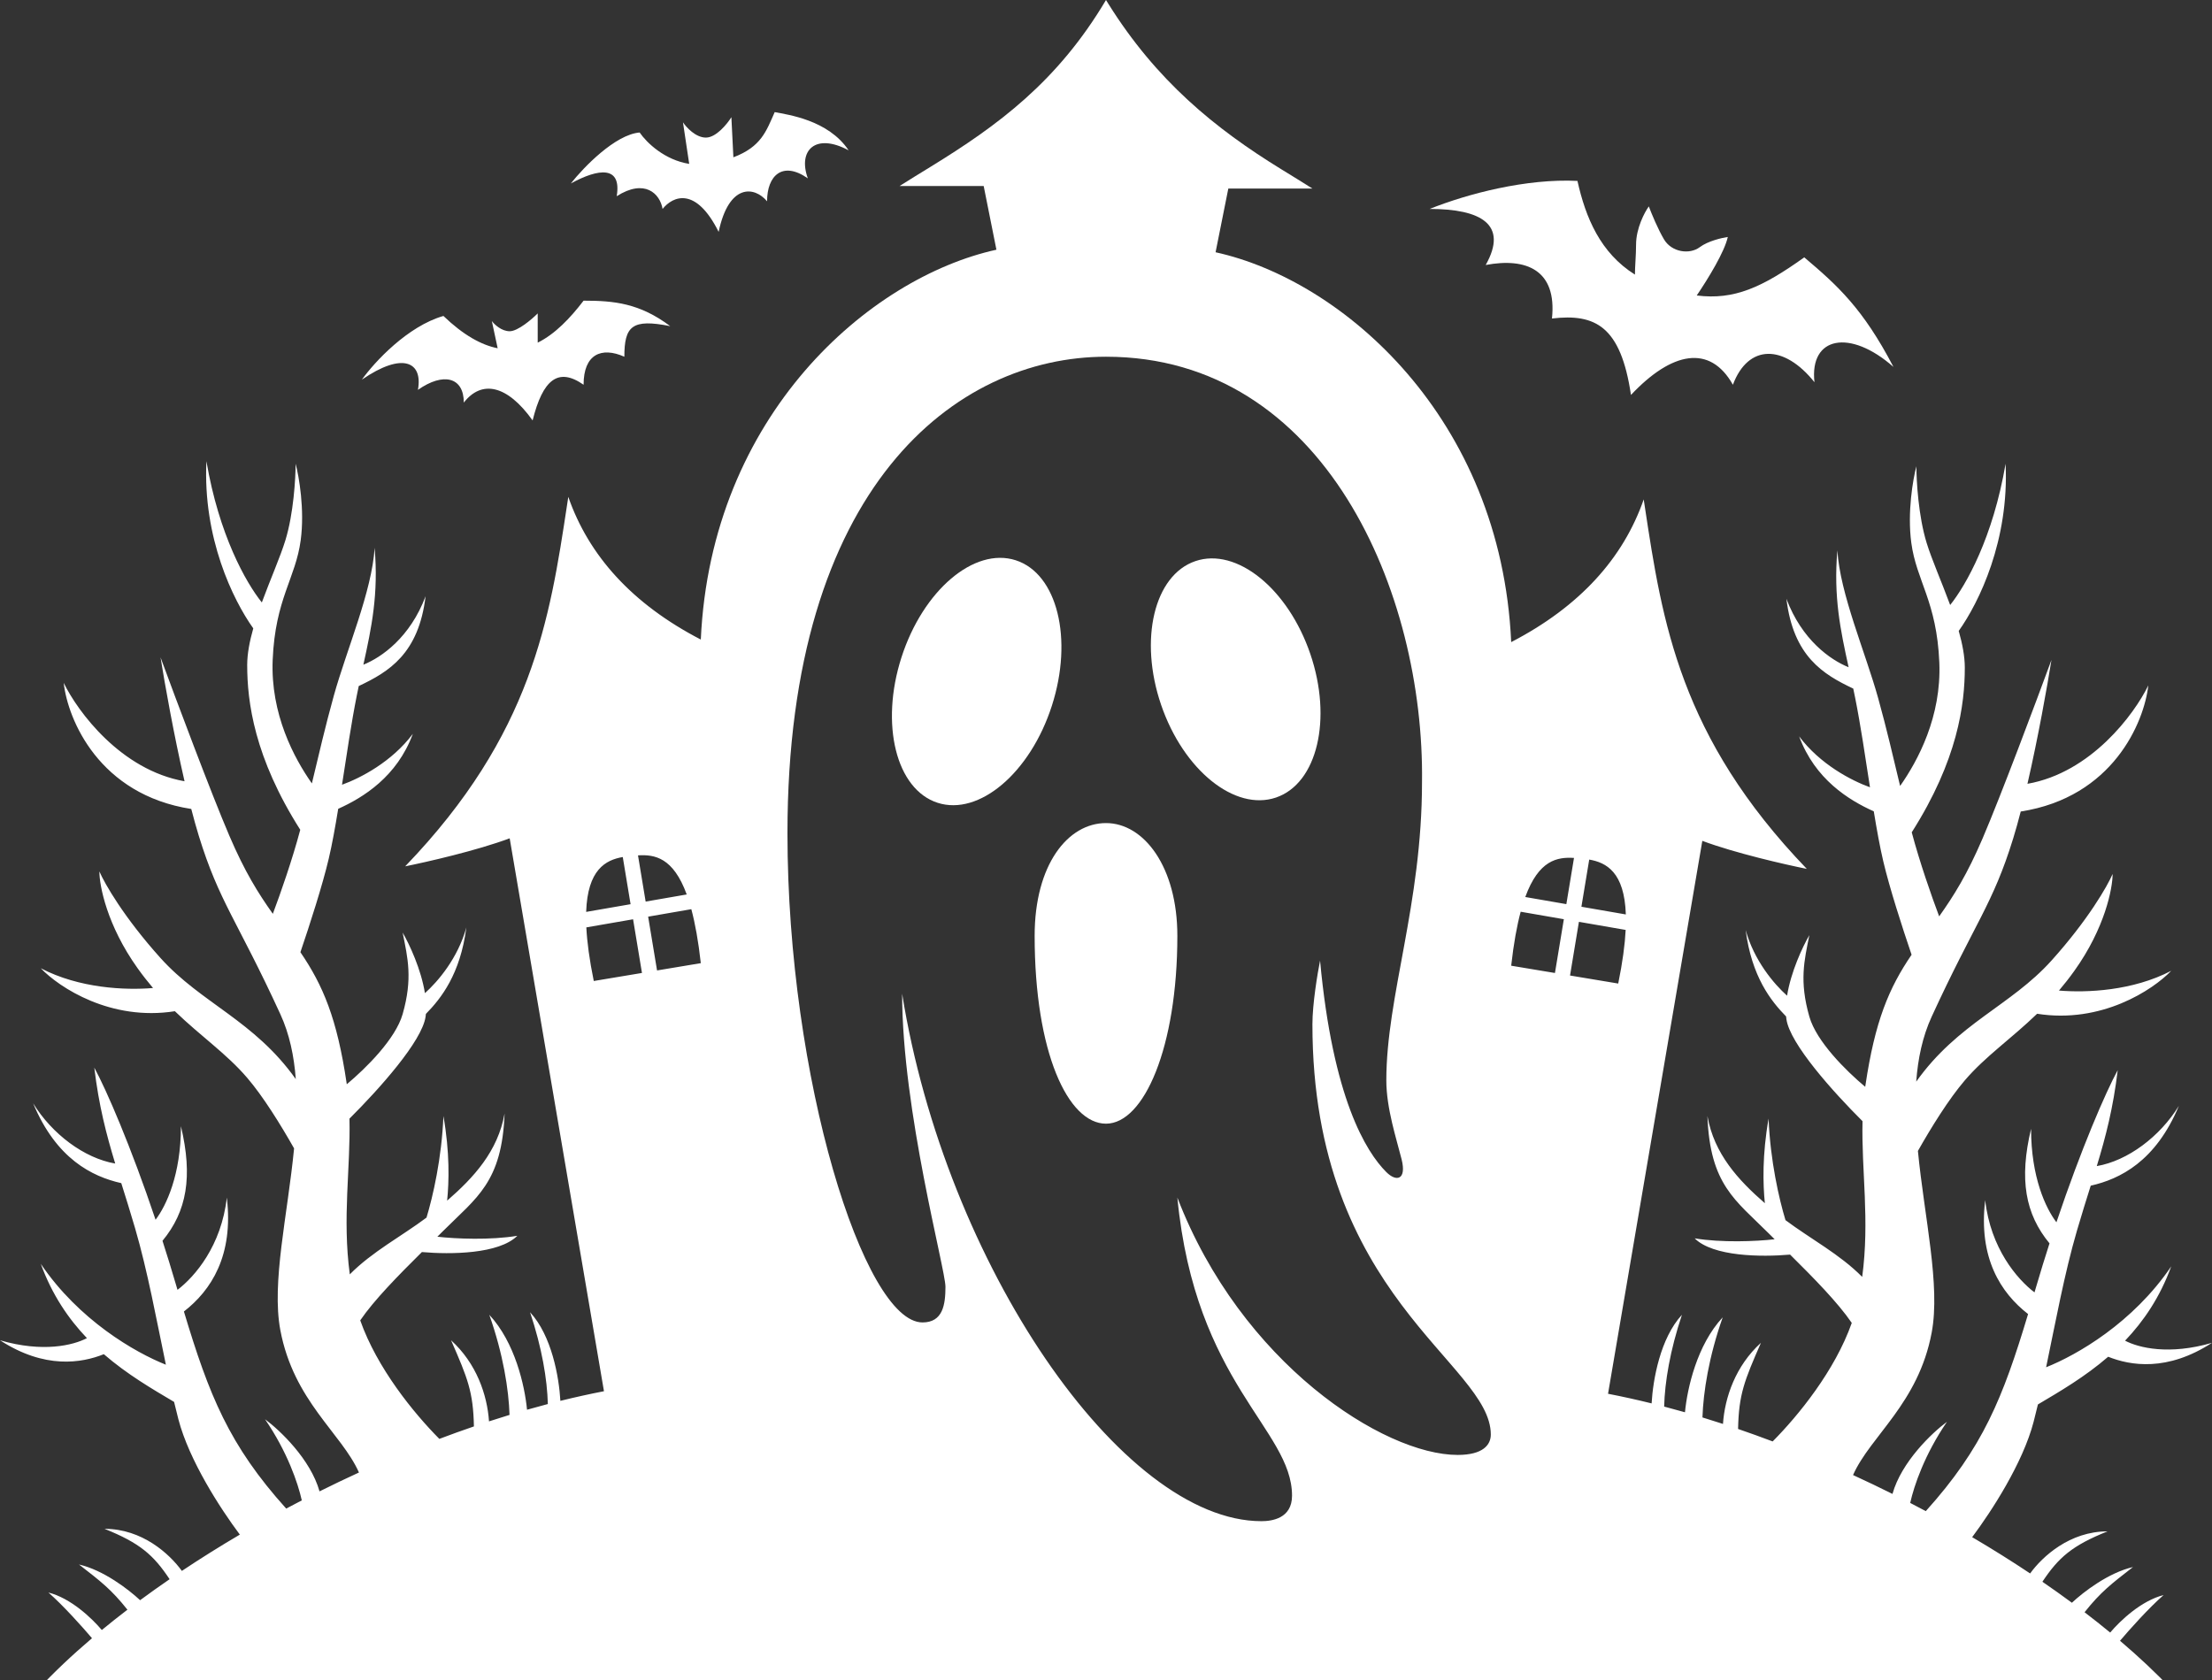 <svg width="512" height="389" viewBox="0 0 512 389" fill="none" xmlns="http://www.w3.org/2000/svg">
<rect x="0" y="0" width="512" height="389" fill="#333333" stroke="none"/>
<g clip-path="url(#clip0_2036_2)">
<path d="M256.527 0.852C267.637 18.638 281.175 29.733 296.655 39.232C299.054 40.704 301.437 42.166 303.778 43.649H284.313L281.364 58.397C310.857 64.885 347.429 96.738 349.788 148.646C365.714 140.388 375.742 129.18 380.461 115.613C380.513 115.957 380.566 116.302 380.618 116.646C380.658 116.905 380.697 117.165 380.736 117.425C384.761 143.956 388.799 170.576 418.212 201.143C413.296 200.159 401.578 197.486 394.027 194.654L372.203 322.654C375.537 323.297 378.902 324.044 382.29 324.881C382.607 319.359 384.288 309.809 389.309 304.369C386.55 312.646 385.339 319.891 385.194 325.62C386.796 326.04 388.402 326.479 390.011 326.938C390.536 321.423 392.783 311.349 398.746 304.959C395.514 314.117 394.253 322.291 394.058 328.133C395.64 328.615 397.225 329.116 398.81 329.634C399.225 323.486 401.715 316.203 407.595 310.857C403.753 319.638 402.464 322.802 402.304 330.802C404.974 331.716 407.643 332.68 410.307 333.687C416.276 327.671 424.714 317.312 428.619 306.252C425.388 301.517 419.829 295.876 414.345 290.437C407.685 291.024 396.491 290.906 392.258 286.673C398.471 287.708 406.501 287.379 410.766 286.885C410.294 286.416 409.825 285.954 409.364 285.493C401.696 277.825 395.797 274.286 395.207 258.359C396.757 267.14 402.377 273.207 408.504 278.541C408.058 274.147 407.876 267.383 409.364 258.949C409.756 268.753 411.806 277.606 413.277 282.462C419.037 286.774 425.851 290.348 431.032 295.601C432.8 282.484 430.835 270.984 431.109 259.551C424.229 252.699 414.306 241.636 413.493 235.944C413.463 235.734 413.438 235.521 413.418 235.306C409.891 231.7 405.469 226.133 404.056 215.3C406.022 222.379 410.585 227.764 413.644 230.5C414.521 225.014 417.193 219.257 418.802 216.479C417.622 222.378 416.442 227.097 418.802 235.354C420.444 241.103 427.269 247.864 431.733 251.596C431.748 251.491 431.763 251.386 431.778 251.281C433.986 236.382 437.226 228.709 442.464 221.021C440.29 214.633 437.357 205.532 435.908 199.373C435.126 196.05 434.41 192.08 433.715 187.826C427.881 185.206 420.09 180.37 416.442 170.47C421.296 176.941 428.518 180.695 432.835 182.256C431.746 175.21 430.663 167.842 429.419 161.622C429.269 160.873 429.117 160.135 428.964 159.407C421.991 156.115 415.092 151.943 413.493 138.617C417.062 148.134 423.658 152.762 427.89 154.465C425.998 145.874 424.36 138.11 425.29 127.41C425.88 137.438 431.779 151.005 434.729 161.622C436.717 168.78 438.171 175.134 439.81 181.949C443.938 176.081 449.406 165.875 448.885 153.364C448.295 139.208 443.576 134.488 442.396 125.641C441.453 118.562 442.79 110.894 443.576 107.944C443.576 111.287 444.048 119.506 445.936 125.641C447.146 129.576 449.443 134.753 451.394 140.058C455.105 135.421 461.305 124.439 464.222 107.354C465.067 125.1 458.091 139.439 453.376 146.057C454.224 149.051 454.783 151.95 454.783 154.544C454.783 163.06 453.142 175.947 442.5 192.681C444.369 199.692 447.044 207.331 448.848 212.139C452.271 207.31 455.322 202.441 458.912 194.064C463.159 184.155 471.3 162.409 474.839 152.774C473.873 158.845 471.761 170.686 469.285 181.449C484.023 178.857 494.022 165.328 497.254 158.673C496.305 167.217 489.047 184.559 467.728 187.864C467.156 190.076 466.575 192.167 465.991 194.064C461.272 209.401 457.143 213.53 447.115 235.354C444.994 239.971 443.931 245.062 443.536 250.399C453.179 236.822 465.406 232.859 474.839 222.378C483.333 212.94 487.815 205.075 488.995 202.322C488.995 205.665 487.226 214.828 480.147 224.737C478.966 226.391 477.772 227.906 476.576 229.313C483.011 229.849 493.627 229.4 502.562 224.737C498.285 229.2 486.375 237.039 471.522 234.682C465.47 240.524 459.585 244.5 454.783 250.102C451.084 254.417 447.018 260.982 443.929 266.44C445.428 281.876 449.179 297.493 447.115 308.498C444.035 324.924 432.916 332.416 428.915 341.47C431.987 342.878 435.032 344.337 438.041 345.839C440.114 338.43 447.167 331.713 450.654 329.143C445.484 336.698 443.026 343.948 442.145 347.924C443.354 348.55 444.557 349.184 445.753 349.823C458.999 335.121 463.598 323.601 469.429 304.199C463.132 299.305 457.89 291.258 459.502 277.825C460.742 288.98 466.895 296.126 470.915 299.184C471.042 298.753 471.171 298.318 471.3 297.88C472.31 294.427 473.346 291.071 474.388 287.834C468.759 281.018 467.335 273.004 470.12 261.309C470.12 272.523 473.52 279.715 475.991 282.956C481.725 265.895 487.4 252.83 490.175 247.742C489.113 256.588 487.412 263.098 485.332 269.947C492.513 268.714 499.949 263.122 504.332 256C498.977 268.853 490.703 272.953 483.928 274.482C482.922 277.688 481.852 281.081 480.737 284.903C477.825 294.888 475.791 306.047 473.604 316.517C480.757 313.671 493.714 306.223 502.562 293.161C499.962 300.313 496.165 305.871 491.878 310.364C495.053 312.026 502.077 313.752 512 310.857C501.634 317.595 493.09 316.135 487.968 314.081C482.553 318.768 476.73 322.148 471.706 325.125C471.383 326.489 471.053 327.829 470.71 329.143C468.223 338.674 461.004 349.812 456.486 355.847C461.118 358.572 465.603 361.382 469.901 364.249C472.758 360.314 479.079 354.507 487.815 354.507C479.587 357.798 476.461 360.579 472.742 366.171C475.082 367.777 477.36 369.399 479.572 371.032C482.278 368.505 488.045 364.073 493.714 362.765C488.661 366.695 486.281 368.488 482.503 373.229C484.545 374.789 486.523 376.359 488.433 377.932C490.755 375.18 495.643 370.541 500.793 369.254C497.322 372.291 492.921 377.223 490.706 379.832C495.114 383.58 499.118 387.346 502.642 391.078H8.805C12.46 387.153 16.653 383.188 21.293 379.242C19.078 376.633 14.678 371.701 11.207 368.664C16.357 369.951 21.244 374.59 23.566 377.342C25.476 375.769 27.454 374.199 29.496 372.64C25.718 367.899 23.339 366.105 18.286 362.175C23.954 363.483 29.721 367.914 32.427 370.441C34.639 368.808 36.918 367.187 39.257 365.581C35.539 359.99 32.412 357.208 24.185 353.917C32.92 353.917 39.241 359.724 42.098 363.659C46.396 360.792 50.881 357.982 55.513 355.257C50.995 349.222 43.776 338.084 41.29 328.553C40.947 327.24 40.616 325.899 40.293 324.535C35.269 321.558 29.446 318.178 24.031 313.491C18.909 315.545 10.365 317.005 0 310.268C9.922 313.162 16.946 311.436 20.121 309.774C15.834 305.281 12.038 299.723 9.438 292.571C18.286 305.633 31.242 313.081 38.395 315.927C36.208 305.457 34.175 294.298 31.263 284.313C30.148 280.491 29.077 277.099 28.071 273.893C21.296 272.363 13.023 268.263 7.668 255.41C12.051 262.532 19.487 268.124 26.667 269.357C24.587 262.508 22.887 255.998 21.825 247.152C24.6 252.24 30.274 265.305 36.008 282.366C38.479 279.125 41.88 271.934 41.88 260.719C44.665 272.415 43.24 280.428 37.611 287.244C38.653 290.481 39.69 293.837 40.7 297.29C40.828 297.728 40.958 298.163 41.084 298.594C45.104 295.537 51.258 288.391 52.498 277.235C54.11 290.668 48.867 298.715 42.57 303.609C48.401 323.011 53 334.531 66.246 349.233C67.442 348.594 68.645 347.96 69.855 347.334C68.973 343.358 66.515 336.108 61.346 328.553C64.833 331.123 71.885 337.84 73.958 345.249C76.968 343.747 80.012 342.289 83.084 340.88C79.083 331.826 67.965 324.334 64.885 307.908C62.821 296.903 66.57 281.286 68.07 265.851C64.981 260.392 60.916 253.827 57.217 249.512C52.415 243.91 46.529 239.935 40.477 234.092C25.624 236.448 13.714 228.61 9.438 224.147C18.373 228.809 28.988 229.259 35.423 228.724C34.228 227.317 33.034 225.801 31.852 224.147C24.774 214.238 23.005 205.075 23.005 201.732C24.185 204.485 28.667 212.35 37.161 221.788C46.594 232.269 58.82 236.233 68.463 249.81C68.068 244.472 67.006 239.381 64.885 234.765C54.857 212.94 50.728 208.811 46.009 193.475C45.425 191.577 44.843 189.486 44.272 187.274C22.953 183.969 15.695 166.627 14.746 158.083C17.978 164.738 27.977 178.266 42.714 180.859C40.238 170.096 38.127 158.255 37.161 152.185C40.7 161.819 48.841 183.565 53.088 193.475C56.678 201.851 59.729 206.72 63.151 211.549C64.955 206.741 67.63 199.102 69.499 192.091C58.857 175.357 57.217 162.47 57.217 153.954C57.217 151.36 57.775 148.461 58.623 145.467C53.908 138.849 46.933 124.51 47.778 106.765C50.695 123.849 56.894 134.831 60.605 139.468C62.556 134.163 64.854 128.986 66.064 125.051C67.952 118.916 68.424 110.697 68.424 107.354C69.21 110.304 70.547 117.972 69.603 125.051C68.424 133.899 63.705 138.618 63.115 152.774C62.594 165.284 68.061 175.491 72.189 181.359C73.829 174.544 75.283 168.191 77.272 161.032C80.221 150.415 86.12 136.848 86.71 126.82C87.64 137.52 86.001 145.284 84.109 153.875C88.341 152.173 94.938 147.544 98.507 138.027C96.908 151.354 90.008 155.525 83.035 158.817C82.882 159.545 82.731 160.283 82.581 161.032C81.337 167.252 80.253 174.62 79.164 181.666C83.481 180.106 90.704 176.351 95.558 169.88C91.91 179.781 84.118 184.616 78.284 187.236C77.589 191.49 76.874 195.46 76.092 198.783C74.643 204.942 71.709 214.043 69.535 220.431C74.774 228.12 78.014 235.792 80.222 250.691C80.237 250.796 80.251 250.901 80.266 251.006C84.73 247.274 91.556 240.514 93.198 234.765C95.558 226.507 94.378 221.788 93.198 215.89C94.806 218.668 97.478 224.425 98.356 229.91C101.414 227.175 105.978 221.79 107.944 214.71C106.531 225.544 102.108 231.11 98.581 234.716C98.561 234.931 98.537 235.144 98.507 235.354C97.694 241.047 87.77 252.109 80.89 258.961C81.164 270.394 79.199 281.894 80.967 295.011C86.148 289.758 92.962 286.184 98.722 281.872C100.193 277.016 102.244 268.163 102.636 258.359C104.124 266.793 103.941 273.557 103.495 277.951C109.622 272.617 115.243 266.551 116.793 257.77C116.203 273.696 110.304 277.235 102.636 284.903C102.175 285.364 101.705 285.826 101.233 286.295C105.497 286.79 113.529 287.119 119.742 286.083C115.509 290.316 104.314 290.435 97.654 289.847C92.17 295.286 86.611 300.928 83.38 305.662C87.285 316.722 95.723 327.081 101.692 333.097C104.356 332.09 107.025 331.127 109.695 330.212C109.535 322.213 108.247 319.049 104.405 310.268C110.285 315.613 112.774 322.896 113.189 329.044C114.774 328.526 116.359 328.025 117.941 327.543C117.746 321.701 116.486 313.527 113.254 304.369C119.217 310.759 121.463 320.833 121.988 326.349C123.597 325.889 125.203 325.45 126.805 325.03C126.66 319.301 125.45 312.056 122.691 303.778C127.712 309.218 129.392 318.769 129.709 324.291C133.097 323.454 136.463 322.707 139.797 322.064L117.973 194.064C110.422 196.896 98.704 199.57 93.788 200.553C123.201 169.986 127.239 143.367 131.264 116.835C131.303 116.575 131.342 116.315 131.382 116.056C131.434 115.712 131.487 115.367 131.539 115.023C136.258 128.59 146.286 139.798 162.212 148.056C164.571 96.148 201.143 64.295 230.636 57.807L227.687 43.06H208.222C210.563 41.577 212.946 40.114 215.345 38.643C231.07 28.992 244.793 18.876 256 0L256.527 0.852ZM256 82.581C221.198 82.581 182.268 112.664 182.268 192.885C182.268 249.511 199.963 306.139 213.53 306.139C218.249 306.138 218.839 302.009 218.839 297.88C218.838 293.749 208.812 257.179 208.812 230.046C218.839 292.571 259.539 352.147 291.981 352.147C294.341 352.147 299.059 351.558 299.06 346.249C299.06 330.913 276.646 320.295 272.517 277.235C287.263 315.576 320.295 336.812 337.401 336.812C343.3 336.811 345.069 334.451 345.069 332.092C345.069 315.576 303.779 300.239 303.779 237.124C303.779 232.405 304.959 225.327 305.549 222.378C308.498 254.23 316.166 266.617 320.885 271.336C323.244 273.695 325.604 273.106 324.424 268.387C323.244 263.668 320.885 256.59 320.885 250.102C320.885 230.636 329.143 209.401 329.143 181.088C329.732 137.438 306.728 82.581 256 82.581ZM363.406 225.827L374.562 227.687C375.573 222.745 376.113 218.658 376.284 215.276L365.464 213.4L363.406 225.827ZM135.715 214.687C135.886 218.068 136.427 222.155 137.438 227.097L148.593 225.237L146.535 212.811L135.715 214.687ZM351.982 211.063C351.106 214.328 350.358 218.424 349.788 223.558L359.915 225.245L361.976 212.796L351.982 211.063ZM150.023 212.205L152.084 224.655L162.212 222.968C161.642 217.834 160.893 213.738 160.017 210.474L150.023 212.205ZM366.042 209.908L376.324 211.691C375.996 201.901 371.816 199.675 367.85 198.989L366.042 209.908ZM144.149 198.399C140.183 199.085 136.003 201.312 135.675 211.102L145.957 209.318L144.149 198.399ZM364.325 198.606C360.455 198.367 356.172 199.097 353.048 207.656L362.554 209.304L364.325 198.606ZM158.951 207.066C155.826 198.506 151.544 197.777 147.674 198.017L149.445 208.714L158.951 207.066Z" fill="white"/>
<path d="M272.516 216.637C272.516 242.433 264.796 260.129 256 260.129C247.204 260.129 239.484 243.613 239.484 216.637C239.484 200.121 247.204 190.539 256 190.539C264.796 190.539 272.516 200.711 272.516 216.637Z" fill="white"/>
<ellipse cx="226.066" cy="157.772" rx="29.493" ry="18.286" transform="rotate(-72.163 226.066 157.772)" fill="white"/>
<ellipse cx="28.923" cy="18.252" rx="28.923" ry="18.252" transform="matrix(-0.323 -0.946 -0.946 0.323 312.627 178.728)" fill="white"/>
<path d="M179.317 25.954C182.267 26.544 191.705 27.723 196.424 34.801C188.756 30.673 184.627 34.801 186.986 41.29C181.088 37.161 177.548 40.701 177.548 46.599C174.599 43.06 168.7 42.47 166.341 53.678C161.032 43.06 155.724 45.42 153.364 48.369C152.774 44.83 149.235 41.291 142.746 45.42C143.926 38.341 138.617 38.931 132.129 42.471C135.078 38.735 142.392 31.145 148.055 30.673C149.708 33.077 153.866 37.044 159.526 37.937L158.083 28.313C158.869 29.493 161.032 31.852 163.392 31.852C165.751 31.852 168.307 28.706 169.29 27.134L169.754 36.415C176.206 33.971 177.354 30.373 179.317 25.954Z" fill="white"/>
<path d="M135.079 69.604C142.157 69.604 148.055 70.194 155.133 75.502C146.286 73.733 144.516 75.502 144.516 82.58C139.207 80.221 135.079 81.991 135.079 89.07C129.18 84.94 125.64 87.889 123.281 97.327C117.382 89.069 111.484 87.89 107.355 93.198C107.355 87.3 102.635 86.12 96.737 90.249C97.916 83.761 93.198 81.401 83.76 87.89C86.71 83.761 94.378 75.502 102.636 73.143C107.262 77.583 111.423 79.876 115.193 80.622L113.843 74.322C114.433 75.109 116.085 76.682 117.972 76.682C119.86 76.682 123.084 73.929 124.46 72.553V79.323C128.489 77.327 131.977 73.659 135.079 69.604Z" fill="white"/>
<path d="M330.913 48.369C339.761 44.83 353.327 41.291 365.125 41.88C367.019 50.407 370.437 58.553 378.43 63.569C378.431 61.614 378.691 59.138 378.691 56.627C378.691 52.852 380.657 49.156 381.64 47.779C382.23 49.352 383.765 53.087 385.18 55.447C386.95 58.396 391.079 58.986 393.438 57.216C395.326 55.801 398.55 55.054 399.926 54.857C399.157 58.319 395.459 64.368 392.735 68.403C401.392 69.492 407.858 66.551 417.623 59.576C425.291 66.064 431.189 71.373 438.267 84.94C428.24 76.092 418.802 77.862 419.982 88.479C412.904 79.631 404.645 79.631 401.106 89.069C395.797 79.631 386.949 81.401 377.511 91.428C375.152 75.502 369.254 72.553 359.226 73.733C360.406 62.526 353.327 59.576 343.889 61.345C349.198 51.908 342.71 48.369 330.913 48.369Z" fill="white"/>
</g>
<defs>
<clipPath id="clip0_2036_2">
<rect width="512" height="389" fill="white"/>
</clipPath>
</defs>
</svg>
